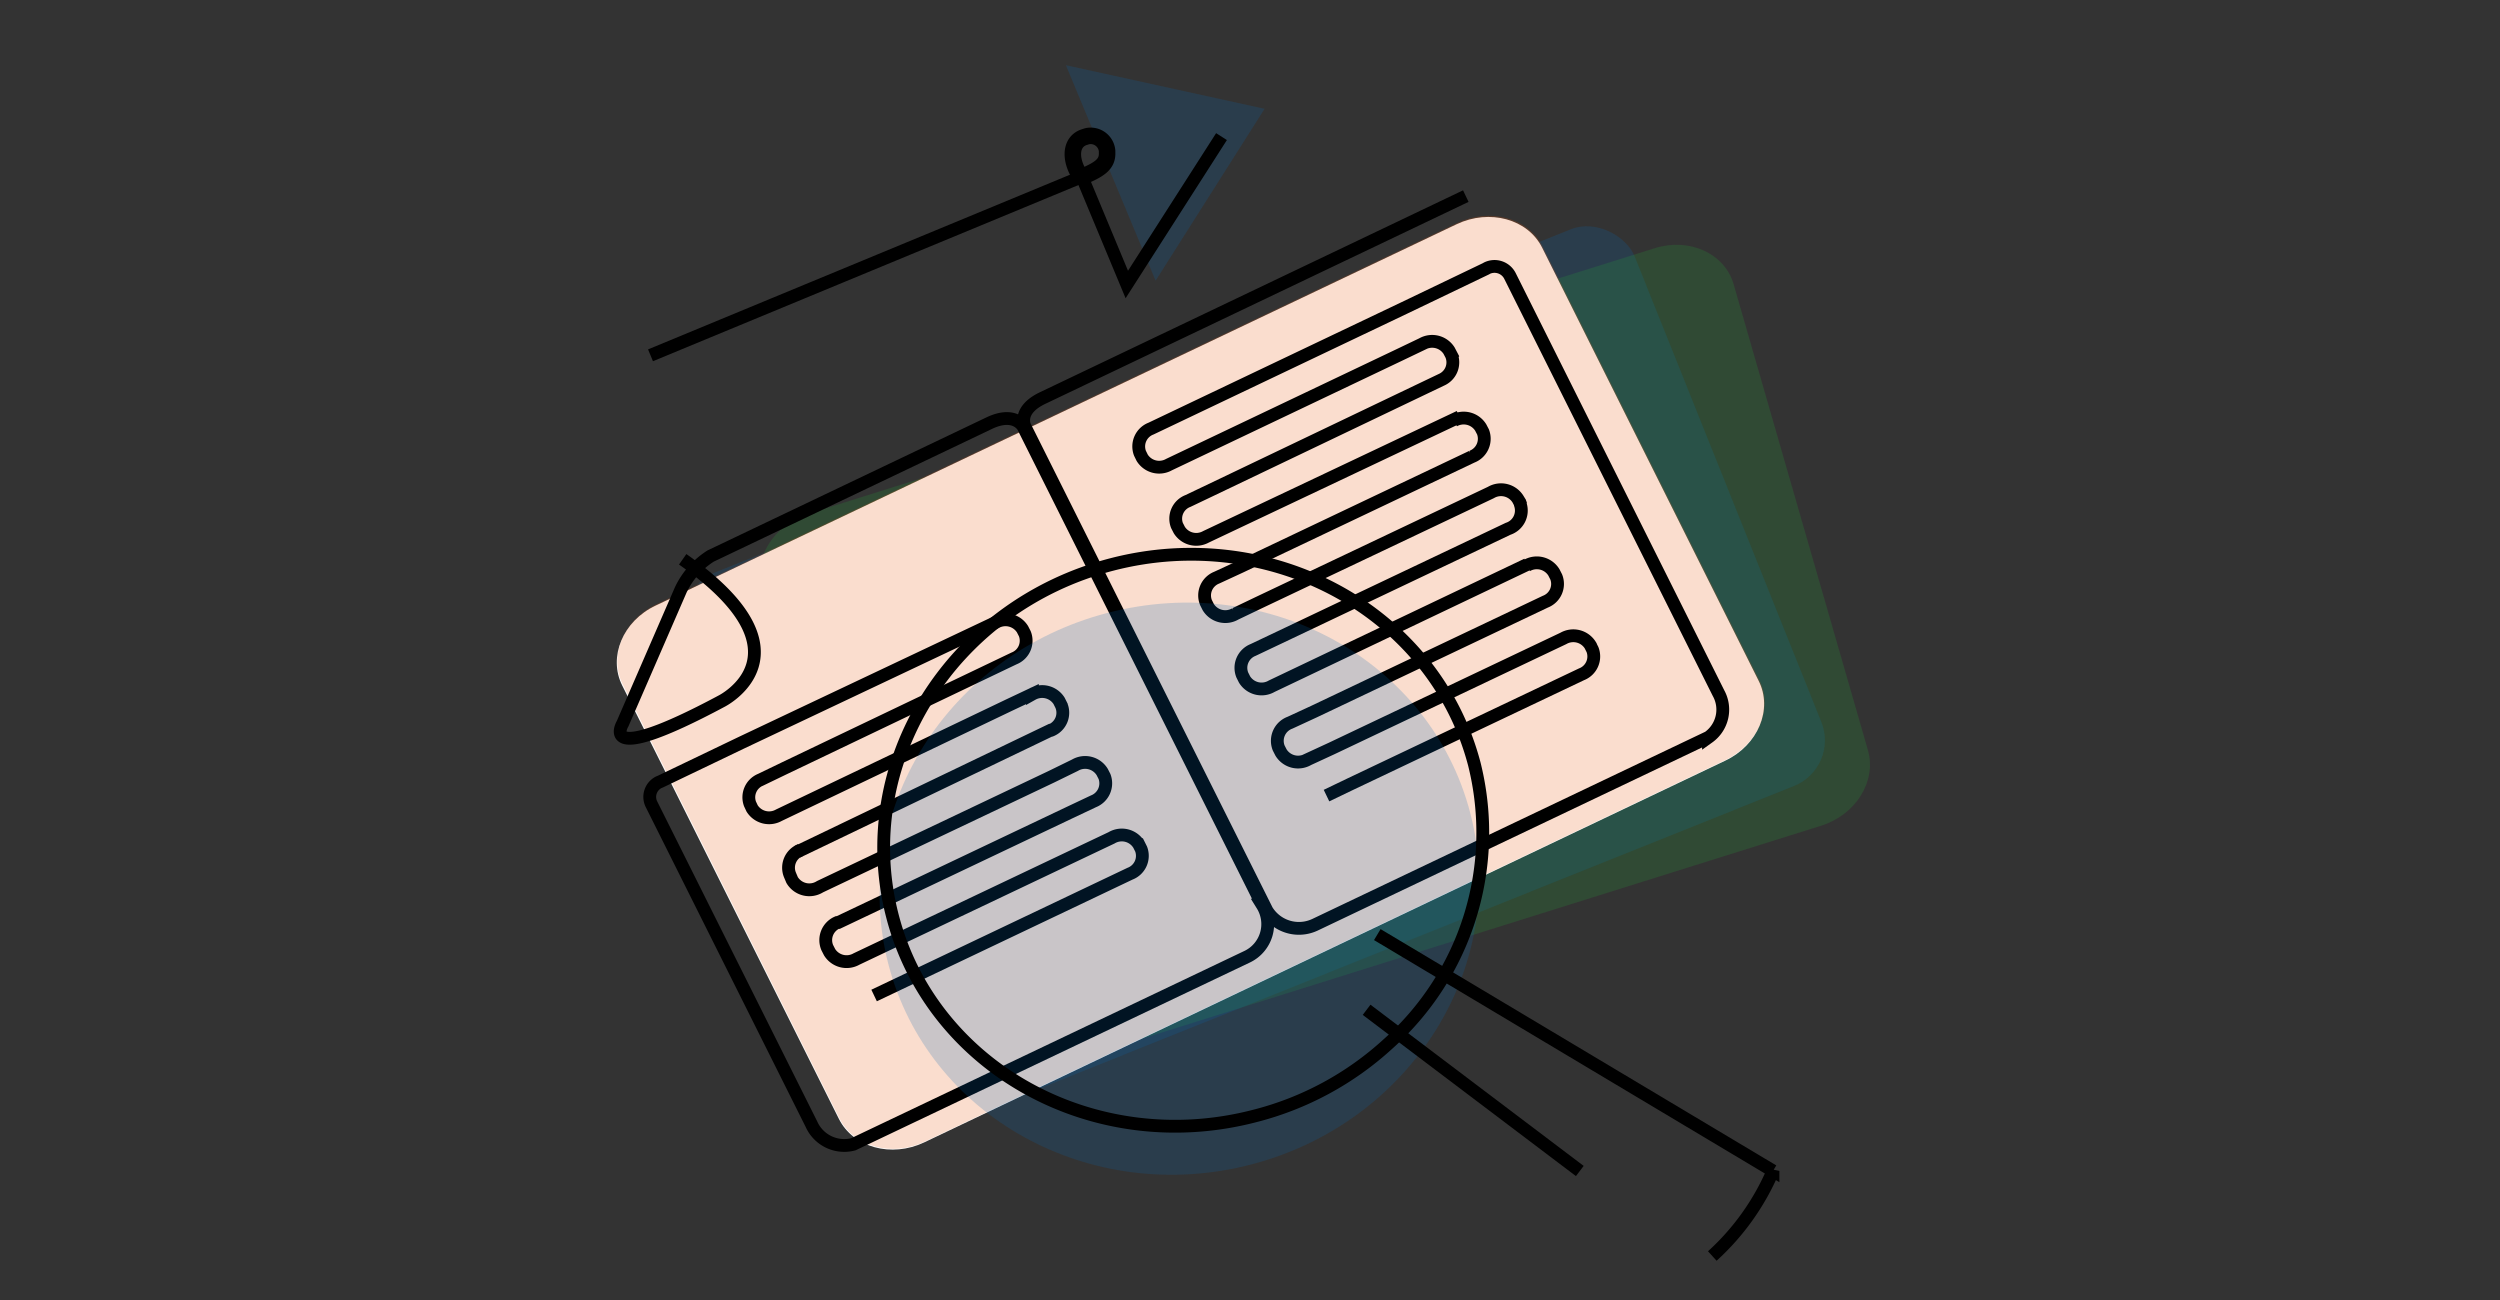 <svg id="Layer_1" data-name="Layer 1" xmlns="http://www.w3.org/2000/svg" width="250" height="130" viewBox="0 0 250 130">
  <rect x="0" y="0" width="250" height="130" fill="#333333" stroke="none"/>
  <defs>
    <style>
      .cls-1, .cls-6 {
        fill: #0967b1;
      }

      .cls-1, .cls-2, .cls-4, .cls-6 {
        fill-opacity: 0.2;
      }

      .cls-2 {
        fill: #25a73b;
      }

      .cls-2, .cls-3, .cls-4, .cls-6 {
        fill-rule: evenodd;
      }

      .cls-3 {
        fill: #fff;
      }

      .cls-4 {
        fill: #ea580d;
      }

      .cls-5, .cls-7 {
        fill: none;
        stroke: #000;
      }

      .cls-5 {
        stroke-width: 1.28px;
      }

      .cls-7 {
        stroke-width: 1.65px;
      }
    </style>
  </defs>
  <rect class="cls-1" x="74.5" y="37.92" width="101.97" height="59.98" rx="4.91" transform="translate(-16.26 51.58) rotate(-21.85)"/>
  <path class="cls-2" d="M182.12,82.57,97.48,109.12c-3.47,1.09-7-.52-7.89-3.59L76.16,58.94c-.9-3.07,1.2-6.44,4.67-7.56l84.64-26.56c3.47-1.09,7,.52,7.89,3.59L186.79,75C187.69,78.11,185.59,81.48,182.12,82.57Z"/>
  <path class="cls-3" d="M172.52,76.07l-80.1,38.17c-3.28,1.56-7.1.51-8.53-2.35L62.22,68.55c-1.43-2.86.07-6.45,3.36-8l80.09-38.13c3.29-1.56,7.11-.52,8.54,2.34l21.65,43.31C177.31,70.92,175.8,74.53,172.52,76.07Z"/>
  <path class="cls-4" d="M172.57,76l-80.1,38.17c-3.29,1.56-7.11.51-8.54-2.35L62.27,68.44c-1.43-2.86.07-6.44,3.35-8l80.1-38.14c3.29-1.56,7.11-.51,8.54,2.35L175.93,68C177.36,70.81,175.86,74.39,172.57,76Z"/>
  <path id="Stroke-1" class="cls-5" d="M146.58,19.61,104.27,39.8c-2.58,1.23-1.79,2.82-1.79,2.82l23.91,47.83a3.76,3.76,0,0,0,4.89,2.12l.19-.08,39.38-18.76a3.4,3.4,0,0,0,1-4.42L151,27.6a1.73,1.73,0,0,0-2.31-.78l-.08.05-8.17,3.92L115.1,42.86A1.91,1.91,0,0,0,114,45.33v0l.22.45a2,2,0,0,0,2.68.68l23-10.95,2.34-1.12a2,2,0,0,1,2.67.68l.23.44a1.9,1.9,0,0,1-1,2.47l0,0-23,11-2.35,1.12a1.89,1.89,0,0,0-1.09,2.45v0l.23.45a2,2,0,0,0,2.67.68l25.35-12"/>
  <path id="Stroke-3" class="cls-5" d="M152.71,56.45,127.17,68.62a2,2,0,0,1-2.72-.68l-.22-.44A1.92,1.92,0,0,1,125.3,65h0l2.36-1.12,23.15-11a1.92,1.92,0,0,0,1.23-2.42l0-.09-.23-.44a2,2,0,0,0-2.72-.68l-23.18,11-2.36,1.13a2,2,0,0,1-2.73-.68l-.22-.44a1.91,1.91,0,0,1,1.06-2.49h0l2.38-1.1,23.15-11a1.92,1.92,0,0,0,1.11-2.48v0l-.23-.44a2,2,0,0,0-2.69-.68"/>
  <path id="Stroke-3-2" class="cls-5" d="M132.65,79.56,135,78.43l23.15-11a1.91,1.91,0,0,0,1.1-2.47v0l-.22-.44a2,2,0,0,0-2.69-.68l-23.16,11-2.36,1.09a2,2,0,0,1-2.72-.68l-.23-.45A1.93,1.93,0,0,1,129,72.27h0l2.38-1.1,23.15-11a1.9,1.9,0,0,0,1.09-2.48v0l-.23-.45a2,2,0,0,0-2.72-.68"/>
  <path id="Stroke-1-2" class="cls-5" d="M68.27,55.93c13.41,9.4,3.9,14.18,3.9,14.18-12.6,6.74-9.91,2.26-9.91,2.26L68.07,59a8.1,8.1,0,0,1,3-3.4L98.91,42.32c2.58-1.23,3.41.36,3.41.36l23.91,47.83a3.61,3.61,0,0,1-1.49,5.15L85.33,114.43a3.59,3.59,0,0,1-4.18-2l-16-32a1.64,1.64,0,0,1,.74-2.21l.15-.06,8.17-3.92,25.36-12a2,2,0,0,1,2.68.68l.23.45a1.9,1.9,0,0,1-1.07,2.47h0l-23,11-2.34,1.13A1.9,1.9,0,0,0,75,80.39l0,0,.21.45a2,2,0,0,0,2.68.68l23-11,2.35-1.11a2,2,0,0,1,2.67.68l.22.44a1.9,1.9,0,0,1-1,2.49l-.07,0L79.72,85.19"/>
  <path id="Stroke-3-3" class="cls-5" d="M87.41,99.55,113,87.37a1.91,1.91,0,0,0,1.11-2.47v0l-.22-.44a2,2,0,0,0-2.73-.68l-2.36,1.12-23.15,11a2,2,0,0,1-2.69-.68l-.23-.45a1.92,1.92,0,0,1,1-2.52l.1,0,23.15-11,2.37-1.12a1.93,1.93,0,0,0,1.1-2.48v0l-.23-.45a2,2,0,0,0-2.72-.68l-2.35,1.15-23.15,11A2,2,0,0,1,79.21,88L79,87.5A1.9,1.9,0,0,1,80.06,85l0,0"/>
  <polygon class="cls-6" points="106.59 6.52 126.46 10.88 115.56 28.07 112.67 21.13 109.23 12.87 106.59 6.52"/>
  <path id="Stroke-1-3" class="cls-7" d="M108.09,17.73c1.86-.77,2.68-1.3,2.62-2.49V15.1a1.65,1.65,0,0,0-1.77-1.51,1.37,1.37,0,0,0-.4.09c-1.68.45-1.6,2.61-.2,4.35"/>
  <polyline class="cls-5" points="65.05 35.53 108.19 17.67 112.68 28.45 122.15 13.66"/>
  <g>
    <ellipse class="cls-1" cx="117.93" cy="88.87" rx="30.06" ry="28.5" transform="translate(-18.55 32.5) rotate(-14.56)"/>
    <g>
      <path id="Oval-Copy" class="cls-5" d="M111.17,56.45C95.1,60.63,85.3,76.36,89.24,91.59s20.19,24.2,36.26,20a31.06,31.06,0,0,0,13.26-7.16,28.3,28.3,0,0,0,8.68-28C143.47,61.24,127.23,52.28,111.17,56.45Z"/>
      <path id="Path" class="cls-5" d="M137.73,93.46l39.57,23.63a24.59,24.59,0,0,1-6.07,8.51"/>
    </g>
    <line class="cls-5" x1="136.66" y1="100.98" x2="157.98" y2="117.1"/>
  </g>
</svg>

